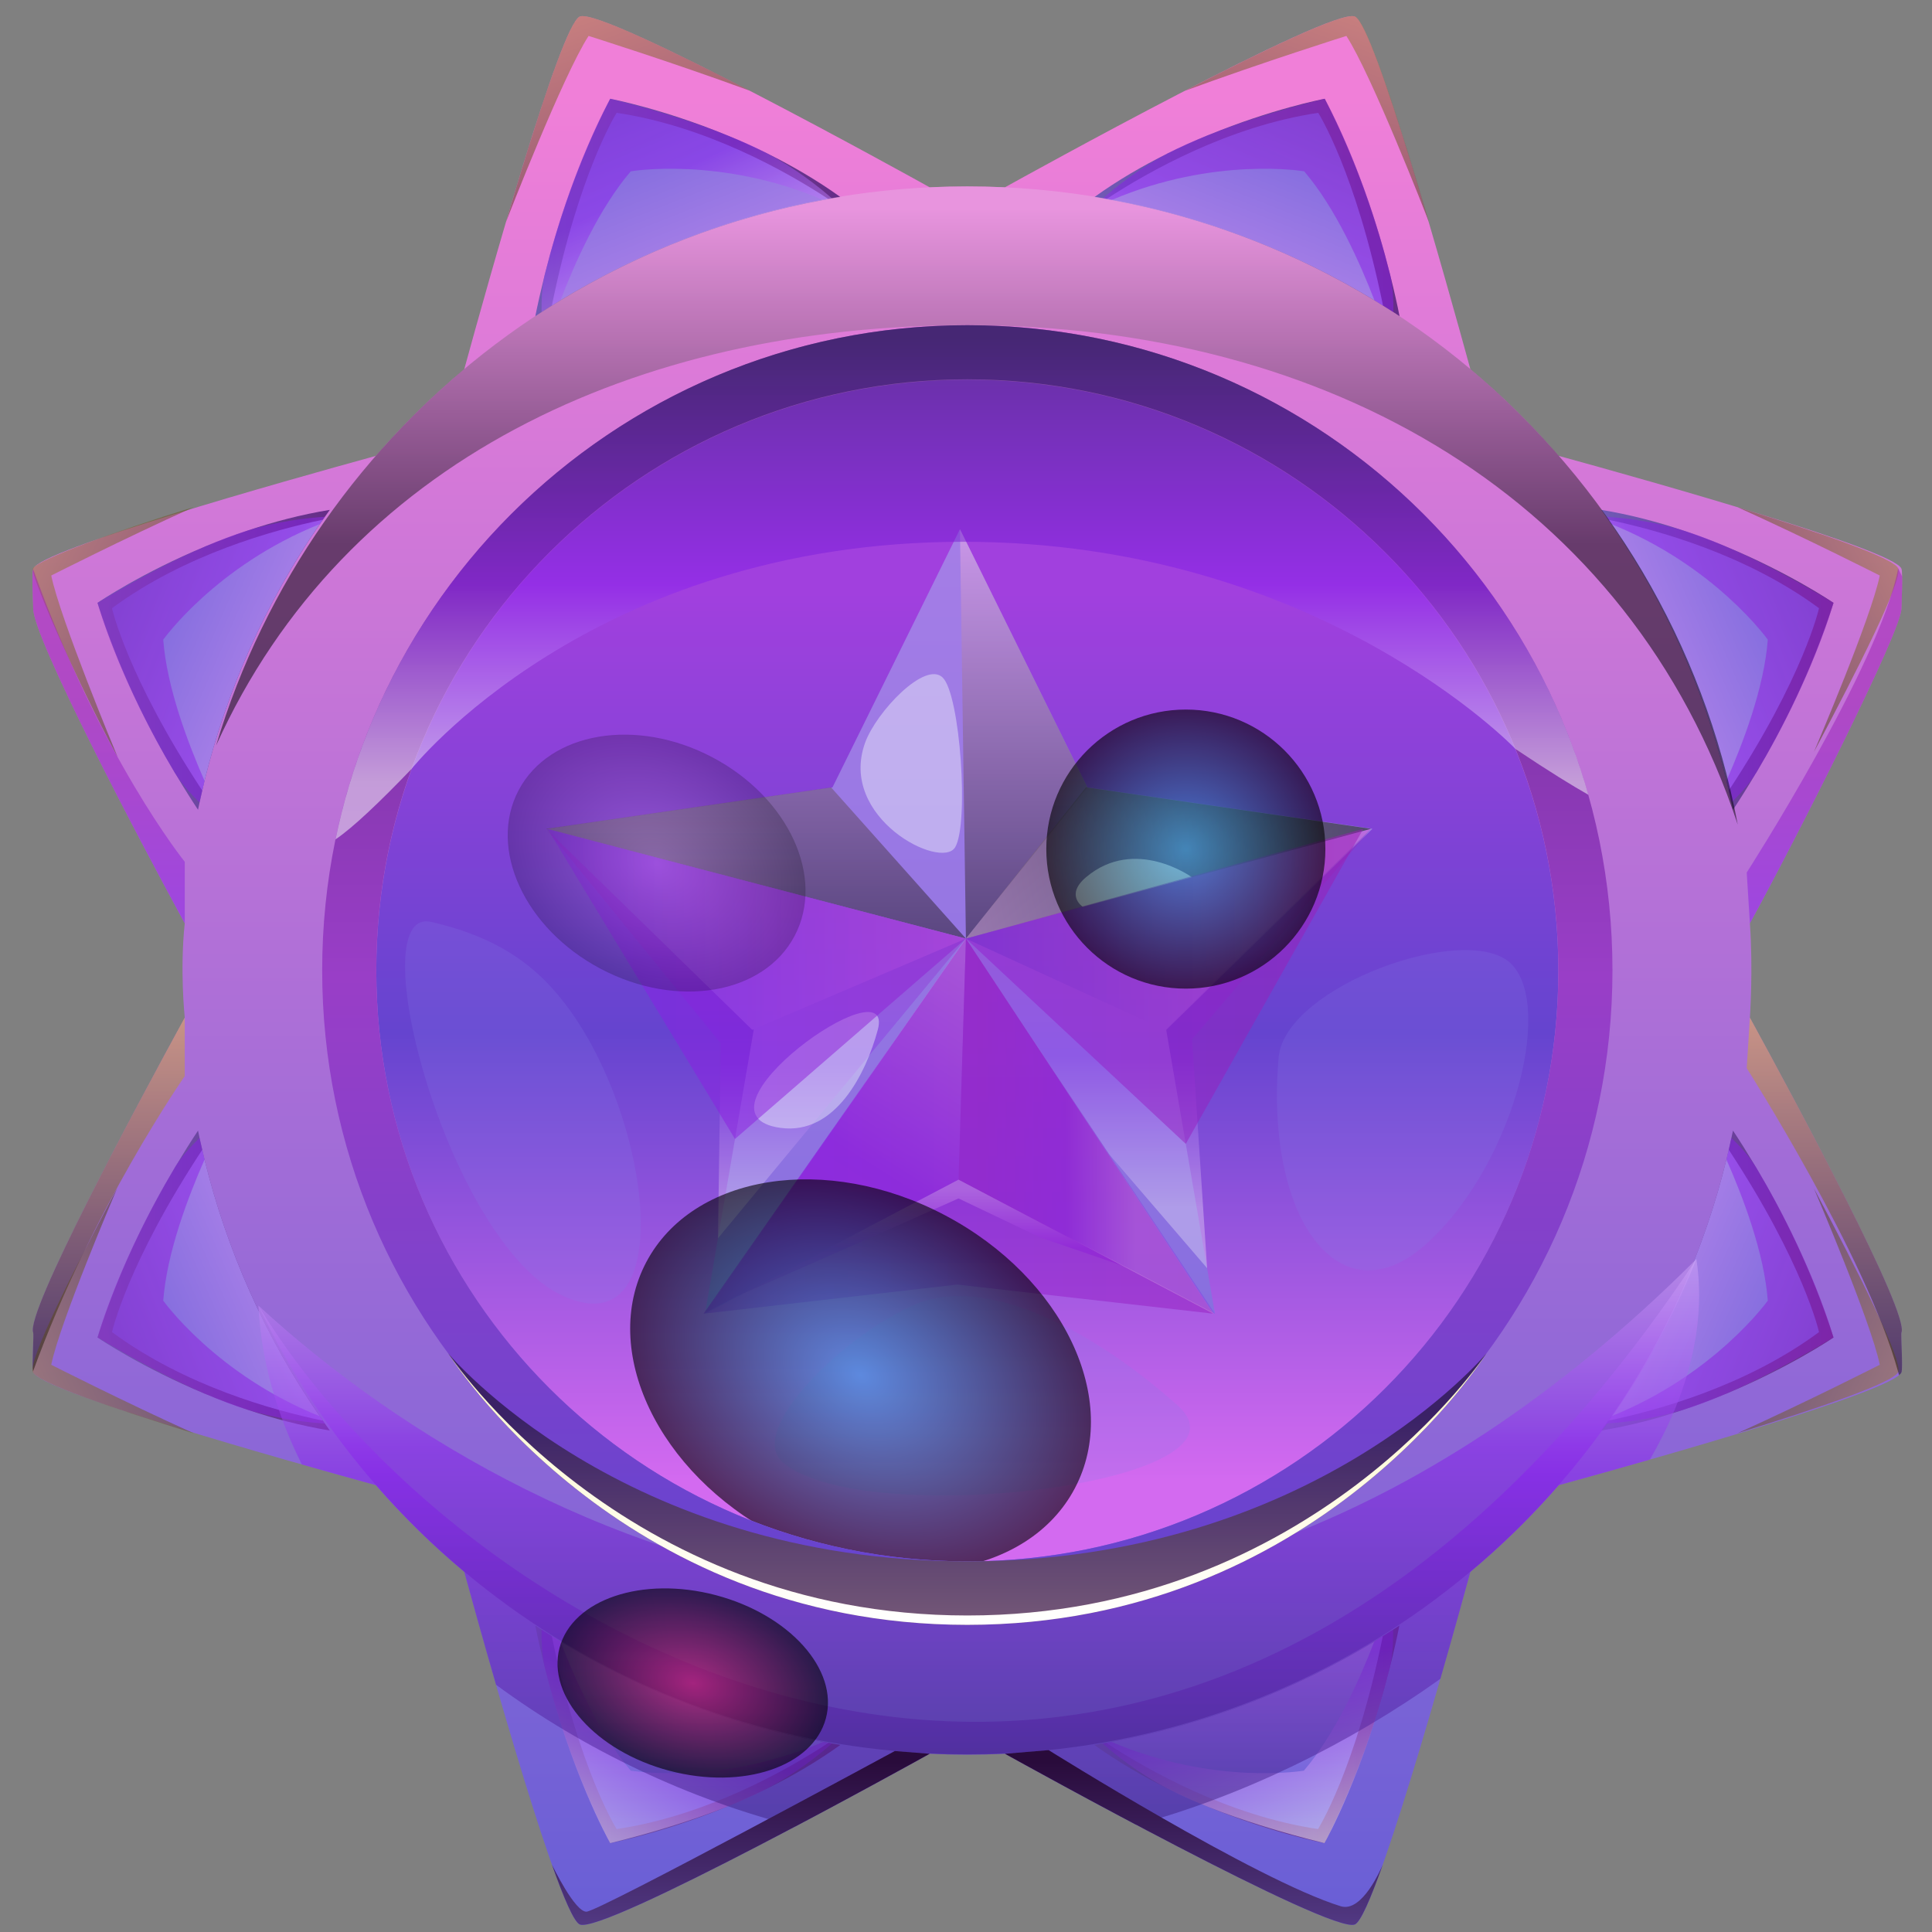 <svg version="1.2" xmlns="http://www.w3.org/2000/svg" viewBox="0 0 256 256" width="128" height="128">
	<rect x="0" y="0" width="256" height="256" fill="#808080" stroke="none"/>
	<defs>
		<linearGradient id="g1" x2="1" gradientUnits="userSpaceOnUse" gradientTransform="matrix(0,-118.581,118.581,0,35.595,196.691)">
			<stop offset="0" stop-color="#d36af0"/>
			<stop offset=".504" stop-color="#6544cf"/>
			<stop offset="1" stop-color="#a140de"/>
		</linearGradient>
		<linearGradient id="g2" x2="1" gradientUnits="userSpaceOnUse" gradientTransform="matrix(0,-350.142,368.176,0,77.768,296.146)">
			<stop offset="0" stop-color="#655ed6"/>
			<stop offset="1" stop-color="#c88ff0"/>
		</linearGradient>
		<linearGradient id="g3" x2="1" gradientUnits="userSpaceOnUse" gradientTransform="matrix(55.632,0,0,26.634,72.356,109.823)">
			<stop offset="0" stop-color="#655ed6"/>
			<stop offset="1" stop-color="#c88ff0"/>
		</linearGradient>
		<linearGradient id="g4" x2="1" gradientUnits="userSpaceOnUse" gradientTransform="matrix(53.676,0,0,26.636,127.987,109.823)">
			<stop offset="0" stop-color="#655ed6"/>
			<stop offset="1" stop-color="#c88ff0"/>
		</linearGradient>
		<linearGradient id="g5" x2="1" gradientUnits="userSpaceOnUse" gradientTransform="matrix(-35.923,56.406,-17.637,-11.232,162.096,149.036)">
			<stop offset="0" stop-color="#ffffff"/>
			<stop offset=".444" stop-color="#881ded"/>
			<stop offset="1" stop-color="#9b1eb4"/>
		</linearGradient>
		<linearGradient id="g6" x2="1" gradientUnits="userSpaceOnUse" gradientTransform="matrix(-20.801,0,0,-30.613,150.411,174.072)">
			<stop offset="0" stop-color="#ffffff"/>
			<stop offset=".444" stop-color="#881ded"/>
			<stop offset="1" stop-color="#9b1eb4"/>
		</linearGradient>
		<linearGradient id="g7" x2="1" gradientUnits="userSpaceOnUse" gradientTransform="matrix(0,60.554,-18.853,0,222.784,71.972)">
			<stop offset="0" stop-color="#e8ace4"/>
			<stop offset="1" stop-color="#000000"/>
		</linearGradient>
		<linearGradient id="g8" x2="1" gradientUnits="userSpaceOnUse" gradientTransform="matrix(-47.099,-53.671,92.305,-81.002,174.124,150.618)">
			<stop offset="0" stop-color="#bfd7ff"/>
			<stop offset="1" stop-color="#000000"/>
		</linearGradient>
		<linearGradient id="g9" x2="1" gradientUnits="userSpaceOnUse" gradientTransform="matrix(71.445,-15.769,4.58,20.751,115.559,112.178)">
			<stop offset="0" stop-color="#e8ace4"/>
			<stop offset="1" stop-color="#000000"/>
		</linearGradient>
		<linearGradient id="g10" x2="1" gradientUnits="userSpaceOnUse" gradientTransform="matrix(0,60.554,-168.163,0,103.778,71.972)">
			<stop offset="0" stop-color="#e8ace4"/>
			<stop offset="1" stop-color="#000000"/>
		</linearGradient>
		<linearGradient id="g11" x2="1" gradientUnits="userSpaceOnUse" gradientTransform="matrix(0,-41.987,43.062,0,73.723,159.489)">
			<stop offset="0" stop-color="#ffffff"/>
			<stop offset=".444" stop-color="#881ded"/>
			<stop offset="1" stop-color="#9b1eb4"/>
		</linearGradient>
		<linearGradient id="g12" x2="1" gradientUnits="userSpaceOnUse" gradientTransform="matrix(0,-45.006,41.491,0,123.251,159.869)">
			<stop offset="0" stop-color="#ffffff"/>
			<stop offset=".444" stop-color="#881ded"/>
			<stop offset="1" stop-color="#9b1eb4"/>
		</linearGradient>
		<linearGradient id="g13" x2="1" gradientUnits="userSpaceOnUse" gradientTransform="matrix(0,-86.035,116.929,0,108.917,210.307)">
			<stop offset="0" stop-color="#ffffff"/>
			<stop offset=".444" stop-color="#881ded"/>
			<stop offset="1" stop-color="#9b1eb4"/>
		</linearGradient>
		<linearGradient id="g14" x2="1" gradientUnits="userSpaceOnUse" gradientTransform="matrix(0,17.411,-57.332,0,125.399,157.633)">
			<stop offset="0" stop-color="#ffffff"/>
			<stop offset=".444" stop-color="#881ded"/>
			<stop offset="1" stop-color="#9b1eb4"/>
		</linearGradient>
		<linearGradient id="g15" x2="1" gradientUnits="userSpaceOnUse" gradientTransform="matrix(108.103,0,0,64.247,72.549,109.823)">
			<stop offset="0" stop-color="#881ded"/>
			<stop offset="1" stop-color="#9b1eb4"/>
		</linearGradient>
		<radialGradient id="g16" cx="0" cy="0" r="1" gradientUnits="userSpaceOnUse" gradientTransform="matrix(18.491,0,0,18.491,157.132,112.506)">
			<stop offset="0" stop-color="#27a0d7"/>
			<stop offset="1" stop-color="#000000"/>
		</radialGradient>
		<radialGradient id="g17" cx="0" cy="0" r="1" gradientUnits="userSpaceOnUse" gradientTransform="matrix(28.393,14.982,-11.187,21.2,114.029,182.232)">
			<stop offset="0" stop-color="#27a0d7"/>
			<stop offset="1" stop-color="#000000"/>
		</radialGradient>
		<radialGradient id="g18" cx="0" cy="0" r="1" gradientUnits="userSpaceOnUse" gradientTransform="matrix(18.288,9.65,-7.396,14.017,87.006,114.366)">
			<stop offset="0" stop-color="#e8ace4"/>
			<stop offset="1" stop-color="#000000"/>
		</radialGradient>
		<linearGradient id="g19" x2="1" gradientUnits="userSpaceOnUse" gradientTransform="matrix(0,-244.305,239.296,0,-0.931,259.18)">
			<stop offset="0" stop-color="#655ed6"/>
			<stop offset="1" stop-color="#f07fd8"/>
		</linearGradient>
		<linearGradient id="g20" x2="1" gradientUnits="userSpaceOnUse" gradientTransform="matrix(40.422,0,0,28.825,70.934,215.4)">
			<stop offset="0" stop-color="#705ab5"/>
			<stop offset="1" stop-color="#662d87"/>
		</linearGradient>
		<linearGradient id="g21" x2="1" gradientUnits="userSpaceOnUse" gradientTransform="matrix(0,-40.013,57.396,0,82.537,242.499)">
			<stop offset="0" stop-color="#655ed6"/>
			<stop offset="1" stop-color="#c88ff0"/>
		</linearGradient>
		<linearGradient id="g22" x2="1" gradientUnits="userSpaceOnUse" gradientTransform="matrix(21.613,-46.046,77.704,36.473,68.13,242.521)">
			<stop offset="0" stop-color="#ffffff"/>
			<stop offset=".444" stop-color="#881ded"/>
			<stop offset="1" stop-color="#9b1eb4"/>
		</linearGradient>
		<linearGradient id="g23" x2="1" gradientUnits="userSpaceOnUse" gradientTransform="matrix(40.419,0,0,28.823,145.002,215.4)">
			<stop offset="0" stop-color="#705ab5"/>
			<stop offset="1" stop-color="#662d87"/>
		</linearGradient>
		<linearGradient id="g24" x2="1" gradientUnits="userSpaceOnUse" gradientTransform="matrix(0,-40.013,57.388,0,156,242.499)">
			<stop offset="0" stop-color="#655ed6"/>
			<stop offset="1" stop-color="#c88ff0"/>
		</linearGradient>
		<linearGradient id="g25" x2="1" gradientUnits="userSpaceOnUse" gradientTransform="matrix(-15.879,-47.636,82.072,-27.357,157.075,250.557)">
			<stop offset="0" stop-color="#ffffff"/>
			<stop offset=".444" stop-color="#881ded"/>
			<stop offset="1" stop-color="#9b1eb4"/>
		</linearGradient>
		<linearGradient id="g26" x2="1" gradientUnits="userSpaceOnUse" gradientTransform="matrix(40.422,0,0,28.825,70.934,13.089)">
			<stop offset="0" stop-color="#705ab5"/>
			<stop offset="1" stop-color="#662d87"/>
		</linearGradient>
		<linearGradient id="g27" x2="1" gradientUnits="userSpaceOnUse" gradientTransform="matrix(15.641,39.443,-73.919,29.313,95.391,2.445)">
			<stop offset="0" stop-color="#655ed6"/>
			<stop offset="1" stop-color="#c88ff0"/>
		</linearGradient>
		<linearGradient id="g28" x2="1" gradientUnits="userSpaceOnUse" gradientTransform="matrix(-29.319,-58.638,96.731,-48.367,87.996,56.149)">
			<stop offset="0" stop-color="#ffffff"/>
			<stop offset=".444" stop-color="#881ded"/>
			<stop offset="1" stop-color="#9b1eb4"/>
		</linearGradient>
		<linearGradient id="g29" x2="1" gradientUnits="userSpaceOnUse" gradientTransform="matrix(20.632,59.507,-95.702,33.181,85.967,-23.037)">
			<stop offset="0" stop-color="#ebbd38"/>
			<stop offset="1" stop-color="#000000"/>
		</linearGradient>
		<linearGradient id="g30" x2="1" gradientUnits="userSpaceOnUse" gradientTransform="matrix(40.422,0,0,28.821,145.029,13.089)">
			<stop offset="0" stop-color="#705ab5"/>
			<stop offset="1" stop-color="#662d87"/>
		</linearGradient>
		<linearGradient id="g31" x2="1" gradientUnits="userSpaceOnUse" gradientTransform="matrix(-15.641,39.443,73.917,29.312,160.993,2.445)">
			<stop offset="0" stop-color="#655ed6"/>
			<stop offset="1" stop-color="#c88ff0"/>
		</linearGradient>
		<linearGradient id="g32" x2="1" gradientUnits="userSpaceOnUse" gradientTransform="matrix(29.319,-58.638,-96.742,-48.371,163.888,65.15)">
			<stop offset="0" stop-color="#ffffff"/>
			<stop offset=".444" stop-color="#881ded"/>
			<stop offset="1" stop-color="#9b1eb4"/>
		</linearGradient>
		<linearGradient id="g33" x2="1" gradientUnits="userSpaceOnUse" gradientTransform="matrix(-20.632,59.507,95.703,33.181,170.418,-23.037)">
			<stop offset="0" stop-color="#ebbd38"/>
			<stop offset="1" stop-color="#000000"/>
		</linearGradient>
		<linearGradient id="g34" x2="1" gradientUnits="userSpaceOnUse" gradientTransform="matrix(30.786,0,0,39.741,212.168,67.557)">
			<stop offset="0" stop-color="#705ab5"/>
			<stop offset="1" stop-color="#662d87"/>
		</linearGradient>
		<linearGradient id="g35" x2="1" gradientUnits="userSpaceOnUse" gradientTransform="matrix(-38.928,16.883,31.643,72.958,240.178,62.078)">
			<stop offset="0" stop-color="#655ed6"/>
			<stop offset="1" stop-color="#c88ff0"/>
		</linearGradient>
		<linearGradient id="g36" x2="1" gradientUnits="userSpaceOnUse" gradientTransform="matrix(62.167,-20.816,-34.338,-102.548,197.948,108.522)">
			<stop offset="0" stop-color="#ffffff"/>
			<stop offset=".444" stop-color="#881ded"/>
			<stop offset="1" stop-color="#9b1eb4"/>
		</linearGradient>
		<linearGradient id="g37" x2="1" gradientUnits="userSpaceOnUse" gradientTransform="matrix(-52.26,26.004,41.822,84.05,261.834,52.682)">
			<stop offset="0" stop-color="#ebbd38"/>
			<stop offset="1" stop-color="#000000"/>
		</linearGradient>
		<linearGradient id="g38" x2="1" gradientUnits="userSpaceOnUse" gradientTransform="matrix(30.786,0,0,39.741,212.168,149.811)">
			<stop offset="0" stop-color="#705ab5"/>
			<stop offset="1" stop-color="#662d87"/>
		</linearGradient>
		<linearGradient id="g39" x2="1" gradientUnits="userSpaceOnUse" gradientTransform="matrix(-38.928,-16.883,31.648,-72.967,240.178,195.026)">
			<stop offset="0" stop-color="#655ed6"/>
			<stop offset="1" stop-color="#c88ff0"/>
		</linearGradient>
		<linearGradient id="g40" x2="1" gradientUnits="userSpaceOnUse" gradientTransform="matrix(62.167,20.816,-34.34,102.554,197.948,148.582)">
			<stop offset="0" stop-color="#ffffff"/>
			<stop offset=".444" stop-color="#881ded"/>
			<stop offset="1" stop-color="#9b1eb4"/>
		</linearGradient>
		<linearGradient id="g41" x2="1" gradientUnits="userSpaceOnUse" gradientTransform="matrix(-52.26,-26.004,41.822,-84.05,261.834,204.423)">
			<stop offset="0" stop-color="#ebbd38"/>
			<stop offset="1" stop-color="#000000"/>
		</linearGradient>
		<linearGradient id="g42" x2="1" gradientUnits="userSpaceOnUse" gradientTransform="matrix(30.786,0,0,39.741,12.916,67.557)">
			<stop offset="0" stop-color="#705ab5"/>
			<stop offset="1" stop-color="#662d87"/>
		</linearGradient>
		<linearGradient id="g43" x2="1" gradientUnits="userSpaceOnUse" gradientTransform="matrix(38.928,16.883,-31.643,72.958,15.692,62.078)">
			<stop offset="0" stop-color="#655ed6"/>
			<stop offset="1" stop-color="#c88ff0"/>
		</linearGradient>
		<linearGradient id="g44" x2="1" gradientUnits="userSpaceOnUse" gradientTransform="matrix(-62.167,-20.816,34.339,-102.552,57.921,108.522)">
			<stop offset="0" stop-color="#ffffff"/>
			<stop offset=".444" stop-color="#881ded"/>
			<stop offset="1" stop-color="#9b1eb4"/>
		</linearGradient>
		<linearGradient id="g45" x2="1" gradientUnits="userSpaceOnUse" gradientTransform="matrix(53.198,26.47,-42.557,85.528,-6.303,52.476)">
			<stop offset="0" stop-color="#ebbd38"/>
			<stop offset="1" stop-color="#000000"/>
		</linearGradient>
		<linearGradient id="g46" x2="1" gradientUnits="userSpaceOnUse" gradientTransform="matrix(30.786,0,0,39.741,12.916,149.811)">
			<stop offset="0" stop-color="#705ab5"/>
			<stop offset="1" stop-color="#662d87"/>
		</linearGradient>
		<linearGradient id="g47" x2="1" gradientUnits="userSpaceOnUse" gradientTransform="matrix(38.928,-16.883,-31.648,-72.967,15.692,195.026)">
			<stop offset="0" stop-color="#655ed6"/>
			<stop offset="1" stop-color="#c88ff0"/>
		</linearGradient>
		<linearGradient id="g48" x2="1" gradientUnits="userSpaceOnUse" gradientTransform="matrix(-62.167,20.816,34.342,102.559,57.921,148.582)">
			<stop offset="0" stop-color="#ffffff"/>
			<stop offset=".444" stop-color="#881ded"/>
			<stop offset="1" stop-color="#9b1eb4"/>
		</linearGradient>
		<linearGradient id="g49" x2="1" gradientUnits="userSpaceOnUse" gradientTransform="matrix(52.26,-26.004,-41.822,-84.05,-5.964,204.423)">
			<stop offset="0" stop-color="#ebbd38"/>
			<stop offset="1" stop-color="#000000"/>
		</linearGradient>
		<linearGradient id="g50" x2="1" gradientUnits="userSpaceOnUse" gradientTransform="matrix(0,92.085,-267.375,0,140.817,151.005)">
			<stop offset="0" stop-color="#ffffff"/>
			<stop offset=".444" stop-color="#881ded"/>
			<stop offset="1" stop-color="#262262"/>
		</linearGradient>
		<linearGradient id="g51" x2="1" gradientUnits="userSpaceOnUse" gradientTransform="matrix(0,105.488,-267.871,0,144.499,148.702)">
			<stop offset="0" stop-color="#ffffff"/>
			<stop offset=".444" stop-color="#881ded"/>
			<stop offset="1" stop-color="#262262"/>
		</linearGradient>
		<linearGradient id="g52" x2="1" gradientUnits="userSpaceOnUse" gradientTransform="matrix(0,44.323,-105.676,0,147.186,27.808)">
			<stop offset="0" stop-color="#e8ace4"/>
			<stop offset="1" stop-color="#000000"/>
		</linearGradient>
		<linearGradient id="g53" x2="1" gradientUnits="userSpaceOnUse" gradientTransform="matrix(0,-165.214,165.214,0,42.694,211.081)">
			<stop offset="0" stop-color="#6544cf"/>
			<stop offset=".494" stop-color="#993ec7"/>
			<stop offset="1" stop-color="#662d87"/>
		</linearGradient>
		<linearGradient id="g54" x2="1" gradientUnits="userSpaceOnUse" gradientTransform="matrix(0,-49.056,187.559,0,123.471,236.475)">
			<stop offset="0" stop-color="#ebbd38"/>
			<stop offset="1" stop-color="#000000"/>
		</linearGradient>
		<linearGradient id="g55" x2="1" gradientUnits="userSpaceOnUse" gradientTransform="matrix(0,-38.165,145.921,0,123.471,215.189)">
			<stop offset="0" stop-color="#ffffff"/>
			<stop offset="1" stop-color="#fff7c4"/>
		</linearGradient>
		<linearGradient id="g56" x2="1" gradientUnits="userSpaceOnUse" gradientTransform="matrix(0,-58.94,143.602,0,113.477,103.578)">
			<stop offset="0" stop-color="#ffffff"/>
			<stop offset=".444" stop-color="#881ded"/>
			<stop offset="1" stop-color="#262262"/>
		</linearGradient>
		<radialGradient id="g57" cx="0" cy="0" r="1" gradientUnits="userSpaceOnUse" gradientTransform="matrix(17.649,4.66,-3.071,11.633,91.792,223.007)">
			<stop offset="0" stop-color="#d01c5c"/>
			<stop offset="1" stop-color="#000000"/>
		</radialGradient>
		<linearGradient id="g58" x2="1" gradientUnits="userSpaceOnUse" gradientTransform="matrix(0,-53.93,23.619,0,188.021,147.464)">
			<stop offset="0" stop-color="#ffffff"/>
			<stop offset=".444" stop-color="#881ded"/>
			<stop offset="1" stop-color="#9b1eb4"/>
		</linearGradient>
		<linearGradient id="g59" x2="1" gradientUnits="userSpaceOnUse" gradientTransform="matrix(0,52.818,-22.947,0,296.268,133.506)">
			<stop offset="0" stop-color="#ebbd38"/>
			<stop offset="1" stop-color="#000000"/>
		</linearGradient>
		<linearGradient id="g60" x2="1" gradientUnits="userSpaceOnUse" gradientTransform="matrix(0,52.284,-22.472,0,68.955,133.519)">
			<stop offset="0" stop-color="#ebbd38"/>
			<stop offset="1" stop-color="#000000"/>
		</linearGradient>
		<linearGradient id="g61" x2="1" gradientUnits="userSpaceOnUse" gradientTransform="matrix(0,-53.93,23.175,0,-40.244,147.464)">
			<stop offset="0" stop-color="#ffffff"/>
			<stop offset=".444" stop-color="#881ded"/>
			<stop offset="1" stop-color="#9b1eb4"/>
		</linearGradient>
		<linearGradient id="g62" x2="1" gradientUnits="userSpaceOnUse" gradientTransform="matrix(0,-37.43,81.328,0,92.857,270.894)">
			<stop offset="0" stop-color="#705ab8"/>
			<stop offset="1" stop-color="#290b3b"/>
		</linearGradient>
		<linearGradient id="g63" x2="1" gradientUnits="userSpaceOnUse" gradientTransform="matrix(0,-37.43,80.917,0,152.835,270.894)">
			<stop offset="0" stop-color="#705ab8"/>
			<stop offset="1" stop-color="#290b3b"/>
		</linearGradient>
	</defs>
	<style>
		.s0 { fill: url(#g1) } 
		.s1 { opacity: .2;mix-blend-mode: multiply;fill: #8680e8 } 
		.s2 { fill: url(#g2) } 
		.s3 { fill: url(#g3) } 
		.s4 { fill: url(#g4) } 
		.s5 { opacity: .5;mix-blend-mode: multiply;fill: url(#g5) } 
		.s6 { opacity: .5;mix-blend-mode: multiply;fill: url(#g6) } 
		.s7 { opacity: .5;mix-blend-mode: color-dodge;fill: url(#g7) } 
		.s8 { opacity: .5;mix-blend-mode: color-dodge;fill: url(#g8) } 
		.s9 { opacity: .5;mix-blend-mode: color-dodge;fill: url(#g9) } 
		.s10 { opacity: .5;mix-blend-mode: color-dodge;fill: url(#g10) } 
		.s11 { opacity: .8;mix-blend-mode: color-dodge;fill: #ffffff } 
		.s12 { opacity: .3;mix-blend-mode: multiply;fill: url(#g11) } 
		.s13 { opacity: .3;mix-blend-mode: multiply;fill: url(#g12) } 
		.s14 { opacity: .3;mix-blend-mode: multiply;fill: url(#g13) } 
		.s15 { opacity: .4;mix-blend-mode: soft-light;fill: #f7ffff } 
		.s16 { opacity: .5;mix-blend-mode: multiply;fill: url(#g14) } 
		.s17 { opacity: .5;mix-blend-mode: multiply;fill: url(#g15) } 
		.s18 { opacity: .6;mix-blend-mode: color-dodge;fill: url(#g16) } 
		.s19 { opacity: .6;mix-blend-mode: color-dodge;fill: url(#g17) } 
		.s20 { opacity: .2;mix-blend-mode: color-dodge;fill: url(#g18) } 
		.s21 { fill: url(#g19) } 
		.s22 { fill: url(#g20) } 
		.s23 { fill: url(#g21) } 
		.s24 { opacity: .5;mix-blend-mode: multiply;fill: url(#g22) } 
		.s25 { fill: url(#g23) } 
		.s26 { fill: url(#g24) } 
		.s27 { opacity: .5;mix-blend-mode: multiply;fill: url(#g25) } 
		.s28 { fill: url(#g26) } 
		.s29 { fill: url(#g27) } 
		.s30 { opacity: .5;mix-blend-mode: multiply;fill: url(#g28) } 
		.s31 { opacity: .5;mix-blend-mode: color-dodge;fill: url(#g29) } 
		.s32 { fill: url(#g30) } 
		.s33 { fill: url(#g31) } 
		.s34 { opacity: .5;mix-blend-mode: multiply;fill: url(#g32) } 
		.s35 { opacity: .5;mix-blend-mode: color-dodge;fill: url(#g33) } 
		.s36 { fill: url(#g34) } 
		.s37 { fill: url(#g35) } 
		.s38 { opacity: .5;mix-blend-mode: multiply;fill: url(#g36) } 
		.s39 { opacity: .5;mix-blend-mode: color-dodge;fill: url(#g37) } 
		.s40 { fill: url(#g38) } 
		.s41 { fill: url(#g39) } 
		.s42 { opacity: .5;mix-blend-mode: multiply;fill: url(#g40) } 
		.s43 { opacity: .5;mix-blend-mode: color-dodge;fill: url(#g41) } 
		.s44 { fill: url(#g42) } 
		.s45 { fill: url(#g43) } 
		.s46 { opacity: .5;mix-blend-mode: multiply;fill: url(#g44) } 
		.s47 { opacity: .5;mix-blend-mode: color-dodge;fill: url(#g45) } 
		.s48 { fill: url(#g46) } 
		.s49 { fill: url(#g47) } 
		.s50 { opacity: .5;mix-blend-mode: multiply;fill: url(#g48) } 
		.s51 { opacity: .5;mix-blend-mode: color-dodge;fill: url(#g49) } 
		.s52 { opacity: .5;mix-blend-mode: multiply;fill: url(#g50) } 
		.s53 { opacity: .5;mix-blend-mode: multiply;fill: url(#g51) } 
		.s54 { opacity: .5;mix-blend-mode: color-dodge;fill: url(#g52) } 
		.s55 { fill: url(#g53) } 
		.s56 { opacity: .5;mix-blend-mode: color-dodge;fill: url(#g54) } 
		.s57 { fill: url(#g55) } 
		.s58 { opacity: .5;mix-blend-mode: multiply;fill: url(#g56) } 
		.s59 { opacity: .6;mix-blend-mode: color-dodge;fill: url(#g57) } 
		.s60 { opacity: .5;mix-blend-mode: multiply;fill: url(#g58) } 
		.s61 { opacity: .5;mix-blend-mode: color-dodge;fill: url(#g59) } 
		.s62 { opacity: .5;mix-blend-mode: color-dodge;fill: url(#g60) } 
		.s63 { opacity: .5;mix-blend-mode: multiply;fill: url(#g61) } 
		.s64 { fill: url(#g62) } 
		.s65 { fill: url(#g63) } 
	</style>
	<g id="frame">
		<g id="&lt;Clip Group&gt;">
			<g id="&lt;Group&gt;">
				<g id="&lt;Group&gt;">
					<g id="&lt;Group&gt;">
						<g id="&lt;Group&gt;">
							<path id="&lt;Path&gt;" class="s0" d="m222.91 126.5c0 51.72-41.93 93.65-93.66 93.65-51.73 0-93.66-41.93-93.66-93.65 0-51.73 41.93-93.66 93.66-93.66 51.73 0 93.66 41.93 93.66 93.66z"/>
							<path id="&lt;Path&gt;" class="s1" d="m74.72 132.81c11.69 14.99 15.34 45.76 0 38.96-15.32-6.81-27.2-51.81-17.58-49.61 9.61 2.2 14.27 6.4 17.58 10.65z"/>
							<path id="&lt;Path&gt;" class="s1" d="m103.79 193.83c10.74 8.99 63.88 2.76 52.23-7.62-11.65-10.38-25.42-17.11-34.46-13.48-9.06 3.64-22.95 16.76-17.77 21.1z"/>
							<path id="&lt;Path&gt;" class="s1" d="m169.42 140.15c-1.83 21.41 8.15 34.83 19.46 24.77 11.32-10.06 17.05-31.2 11.46-37.11-5.59-5.9-30.1 2.81-30.92 12.34z"/>
							<path id="&lt;Path&gt;" class="s2" d="m181.86 109.82l-19.65-2.85-5.36-0.78-12.76-1.86-16.89-34.21-16.89 34.21-37.76 5.49 27.32 26.64-6.45 37.61 33.78-17.76 33.78 17.76-6.45-37.61z"/>
							<g id="&lt;Group&gt;">
								<path id="&lt;Path&gt;" class="s3" d="m72.36 109.82l55.63 14.55-28.31 12.09z"/>
								<path id="&lt;Path&gt;" class="s4" d="m181.66 109.82l-53.67 14.55 26.35 12.09z"/>
								<path id="&lt;Path&gt;" class="s5" d="m127.01 156.31l0.98-31.94-34.76 49.7z"/>
								<path id="&lt;Path&gt;" class="s6" d="m160.78 174.07l-32.79-49.7-0.98 31.94z"/>
								<path id="&lt;Path&gt;" class="s7" d="m127.2 70.12l0.79 54.25 16.1-20.04z"/>
								<path id="&lt;Path&gt;" class="s8" d="m181.66 109.82l-53.67 14.55 15.91-20.04z"/>
								<path id="&lt;Path&gt;" class="s9" d="m181.66 109.82l-53.67 14.55 15.91-20.04z"/>
								<path id="&lt;Path&gt;" class="s10" d="m110.12 104.33l17.87 20.04-55.63-14.55z"/>
								<path id="&lt;Path&gt;" class="s11" d="m143.9 116.24c-2.81 2.38-0.41 3.93-0.41 3.93l14.46-3.92c0 0-7.56-5.5-14.05-0.01z"/>
							</g>
							<path id="&lt;Path&gt;" class="s12" d="m72.36 109.82l55.63 14.55-32.85 39.7 0.36-25.84z"/>
							<path id="&lt;Path&gt;" class="s13" d="m181.66 109.82l-53.67 14.55 18.95 28.54 13.01 15.13-2-30.32z"/>
							<path id="&lt;Path&gt;" class="s14" d="m93.42 174.07l34.57-49.7 32.99 49.7-33.78-17.76z"/>
							<path id="&lt;Path&gt;" class="s15" d="m114.63 98.42c-3.6 9.96 10.09 16.92 11.93 13.85 1.85-3.06 0.68-20.18-1.64-22.48-2.31-2.31-8.82 4.55-10.29 8.63z"/>
							<path id="&lt;Path&gt;" class="s15" d="m103.43 149.45c7.28 0.99 11.35-7.29 12.88-12.99 2.47-9.18-26.1 11.2-12.88 12.99z"/>
							<path id="&lt;Path&gt;" class="s16" d="m127.01 156.31l-29.51 15.52 17.89-7.86 11.62-5.17 10.83 5.17 10.74 3.69z"/>
							<path id="&lt;Path&gt;" class="s17" d="m72.55 109.82l24.84 41.1 30.6-26.55-34.76 49.7 33.62-3.86 33.93 3.86-32.79-49.7 29.13 27.2 23.53-41.75-52.66 14.55z"/>
							<path id="&lt;Path&gt;" class="s18" d="m175.62 112.5c0 10.22-8.28 18.5-18.49 18.5-10.21 0-18.49-8.28-18.49-18.5 0-10.21 8.28-18.48 18.49-18.48 10.21 0 18.49 8.27 18.49 18.48z"/>
							<path id="&lt;Path&gt;" class="s19" d="m142.42 197.21c-6.18 11.71-23.9 14.5-39.58 6.22-15.68-8.27-23.38-24.47-17.21-36.18 6.18-11.71 23.91-14.49 39.59-6.22 15.68 8.28 23.38 24.48 17.2 36.18z"/>
							<path id="&lt;Path&gt;" class="s20" d="m105.29 124.01c-4.08 7.75-15.58 9.7-25.68 4.37-10.1-5.33-14.98-15.93-10.89-23.67 4.08-7.74 15.58-9.69 25.68-4.36 10.1 5.33 14.98 15.92 10.89 23.66z"/>
						</g>
						<g id="&lt;Group&gt;">
							<g id="&lt;Group&gt;">
								<path id="&lt;Compound Path&gt;" class="s21" d="m251.95 176.58c1.08-2.57-13.89-30.42-20.08-41.74 0.01-0.18 0.44-6.24 0-12.49 6.19-11.31 20.16-38.86 20.08-41.74-0.01-0.26 0.22-4.74 0-5.26-1.05-2.52-32.76-11.47-45.4-14.94q-5.4-6.22-11.72-11.5c-3.17-11.57-12.69-45.63-15.3-46.72-3.14-1.31-43.96 21.29-46.37 22.63q-2.47-0.12-4.99-0.12-2.5 0-4.98 0.12c-2.4-1.34-43.23-23.94-46.36-22.63-2.61 1.09-12.14 35.15-15.31 46.72q-6.32 5.28-11.73 11.5c-12.62 3.47-44.33 12.42-45.39 14.94-0.22 0.52 0.01 5 0 5.26-0.08 3.75 13.9 30.43 20.08 41.74-0.66 6.22-0.01 12.31 0 12.49-6.18 11.32-21.16 39.17-20.08 41.74 0.1 0.25-0.22 4.74 0 5.27 1.06 2.51 32.77 11.47 45.39 14.94q5.41 6.21 11.73 11.5c3.17 11.56 12.7 45.62 15.31 46.72 3.13 1.31 43.96-21.29 46.36-22.63q2.48 0.12 4.98 0.12 2.52 0 4.99-0.12c2.41 1.34 43.23 23.94 46.37 22.63 2.61-1.1 12.13-35.16 15.3-46.72q6.32-5.29 11.72-11.5c12.64-3.47 44.35-12.43 45.4-14.94 0.22-0.53-0.1-5.02 0-5.27zm-45.46-47.98c-0.01 43.24-35.07 78.29-78.32 78.29-43.24 0-78.29-35.05-78.31-78.29 0.02-43.24 35.07-78.29 78.31-78.29 43.25 0 78.31 35.05 78.32 78.29z"/>
								<g id="&lt;Group&gt;">
									<path id="&lt;Path&gt;" class="s22" d="m110.24 231.02q0.56 0.1 1.11 0.19c-3.12 2.24-6.4 4.14-9.59 5.72q-0.02 0.01-0.05 0.03-2.75 1.35-5.36 2.42-0.07 0.03-0.15 0.07c-8.3 3.4-14.98 4.7-15.33 4.77q-0.01 0-0.02 0 0 0-0.01-0.02c-4.3-8.33-6.98-16.67-8.63-23.17q-0.01-0.04-0.02-0.07-0.03-0.13-0.06-0.26-0.73-2.94-1.2-5.3 0.41 0.27 0.83 0.54 0.68 0.44 1.36 0.86 0.56 0.36 1.14 0.71c10.52 6.39 22.27 10.97 34.82 13.3z"/>
									<path id="&lt;Path&gt;" class="s23" d="m109.77 230.94c-5.53 3.63-16.18 9.65-28.06 11.42 0 0-4.96-7.78-8.59-25.56q0.56 0.36 1.14 0.71c10.52 6.39 22.27 10.97 34.82 13.3z"/>
									<path id="&lt;Path&gt;" class="s24" d="m110.24 231.02c-1.72 1.52-4.74 3.92-8.48 5.91q-0.02 0.01-0.05 0.03c-1.53 0.8-3.34 1.62-5.36 2.42q-0.07 0.03-0.15 0.07c-4.41 1.74-9.78 3.41-15.33 4.77q-0.01 0-0.02 0 0 0-0.01-0.02c-0.31-0.55-5.24-9.52-8.63-23.17q-0.01-0.04-0.02-0.07-0.03-0.13-0.06-0.26c-0.31-1.44-0.4-3.18-0.37-4.76q0.68 0.44 1.36 0.86 0.56 0.36 1.14 0.71c1.97 5.12 5.2 12.3 9.32 17.11 0 0 11.85 2.01 25.5-3.81z"/>
								</g>
								<g id="&lt;Group&gt;">
									<path id="&lt;Path&gt;" class="s25" d="m185.42 215.4q-0.46 2.36-1.2 5.3-0.03 0.13-0.06 0.26-0.01 0.03-0.02 0.07c-1.64 6.5-4.34 14.84-8.63 23.17q-0.01 0.02-0.01 0.02-0.01 0-0.01 0c-0.35-0.07-7.05-1.37-15.35-4.78q-0.07-0.03-0.14-0.06-2.64-1.08-5.41-2.45c-3.2-1.59-6.47-3.49-9.59-5.72q0.56-0.09 1.11-0.19l1.17-0.21c12.54-2.33 24.29-6.91 34.82-13.3q0.57-0.35 1.13-0.71 0.69-0.42 1.36-0.86 0.42-0.27 0.83-0.54z"/>
									<path id="&lt;Path&gt;" class="s26" d="m183.23 216.8c-3.63 17.78-8.59 25.56-8.59 25.56-11.88-1.77-22.52-7.79-28.06-11.42l0.7-0.13c12.54-2.33 24.29-6.91 34.82-13.3q0.57-0.35 1.13-0.71z"/>
									<path id="&lt;Path&gt;" class="s27" d="m184.22 220.7q-0.03 0.13-0.06 0.26-0.01 0.03-0.02 0.07c-3.39 13.65-8.32 22.62-8.63 23.17q-0.01 0.02-0.01 0.02-0.01 0-0.01 0c-5.56-1.36-10.95-3.04-15.35-4.78q-0.07-0.03-0.14-0.06c-2.02-0.8-3.83-1.62-5.35-2.42q-0.04-0.02-0.06-0.03c-3.75-1.99-6.76-4.39-8.48-5.91l1.17-0.21c13.65 5.82 25.49 3.81 25.49 3.81 4.12-4.81 7.36-11.99 9.33-17.11q0.57-0.35 1.13-0.71 0.69-0.42 1.36-0.86c0.03 1.58-0.05 3.32-0.37 4.76z"/>
								</g>
								<g id="&lt;Group&gt;">
									<path id="&lt;Path&gt;" class="s28" d="m110.24 26.29q0.56-0.1 1.11-0.19c-3.12-2.24-6.4-4.13-9.59-5.72q-0.02-0.01-0.05-0.03-2.75-1.35-5.36-2.42-0.07-0.03-0.15-0.06c-8.3-3.41-14.98-4.71-15.33-4.78q-0.01 0-0.02 0 0 0-0.01 0.03c-4.3 8.32-6.98 16.65-8.63 23.16q-0.01 0.04-0.02 0.08-0.03 0.12-0.06 0.25-0.73 2.95-1.2 5.3 0.41-0.27 0.83-0.54 0.68-0.44 1.36-0.86 0.56-0.36 1.14-0.7c10.52-6.4 22.27-10.98 34.82-13.31z"/>
									<path id="&lt;Path&gt;" class="s29" d="m109.77 26.37c-5.53-3.62-16.18-9.65-28.06-11.42 0 0-4.96 7.78-8.59 25.56q0.56-0.36 1.14-0.7c10.52-6.4 22.27-10.98 34.82-13.31z"/>
									<path id="&lt;Path&gt;" class="s30" d="m110.24 26.29c-1.72-1.51-4.74-3.92-8.48-5.91q-0.02-0.01-0.05-0.03c-1.53-0.8-3.34-1.62-5.36-2.42q-0.07-0.03-0.15-0.06c-4.41-1.75-9.78-3.42-15.33-4.78q-0.01 0-0.02 0 0 0-0.01 0.03c-0.31 0.54-5.24 9.51-8.63 23.16q-0.01 0.04-0.02 0.08-0.03 0.12-0.06 0.25c-0.31 1.44-0.4 3.17-0.37 4.76q0.68-0.44 1.36-0.86 0.56-0.36 1.14-0.7c1.97-5.13 5.2-12.31 9.32-17.11 0 0 11.85-2.02 25.5 3.8z"/>
									<path id="&lt;Path&gt;" class="s31" d="m99.32 12.01c-10.36-3.8-21.33-7.25-21.33-7.25-3.36 5.18-10.6 23.75-10.93 24.63 3.79-12.92 8.13-26.51 9.77-27.2 1.52-0.64 11.91 4.35 22.48 9.81q0 0 0.01 0.01z"/>
								</g>
								<g id="&lt;Group&gt;">
									<path id="&lt;Path&gt;" class="s32" d="m146.14 26.29q-0.55-0.1-1.11-0.19c3.12-2.24 6.4-4.13 9.59-5.72q0.03-0.01 0.05-0.03 2.75-1.35 5.36-2.42 0.07-0.03 0.16-0.06c8.29-3.41 14.97-4.71 15.32-4.78q0.01 0 0.02 0 0 0 0.02 0.03c4.29 8.32 6.98 16.65 8.62 23.16q0.01 0.04 0.02 0.08 0.03 0.12 0.06 0.25 0.74 2.95 1.2 5.3-0.41-0.27-0.82-0.54-0.68-0.44-1.37-0.86-0.56-0.36-1.13-0.7c-10.53-6.4-22.28-10.98-34.82-13.31z"/>
									<path id="&lt;Path&gt;" class="s33" d="m146.62 26.37c5.53-3.62 16.17-9.65 28.05-11.42 0 0 4.96 7.78 8.59 25.56q-0.56-0.36-1.13-0.7c-10.53-6.4-22.28-10.98-34.82-13.31z"/>
									<path id="&lt;Path&gt;" class="s34" d="m146.14 26.29c1.72-1.51 4.74-3.92 8.48-5.91q0.03-0.01 0.05-0.03c1.53-0.8 3.34-1.62 5.36-2.42q0.07-0.03 0.16-0.06c4.4-1.75 9.78-3.42 15.32-4.78q0.01 0 0.02 0 0 0 0.02 0.03c0.3 0.54 5.24 9.51 8.62 23.16q0.01 0.04 0.02 0.08 0.03 0.12 0.06 0.25c0.32 1.44 0.4 3.17 0.38 4.76q-0.68-0.44-1.37-0.86-0.56-0.36-1.13-0.7c-1.98-5.13-5.21-12.31-9.32-17.11 0 0-11.85-2.02-25.5 3.8z"/>
									<path id="&lt;Path&gt;" class="s35" d="m157.07 12.01c10.36-3.8 21.33-7.25 21.33-7.25 3.36 5.18 10.59 23.75 10.93 24.63-3.8-12.92-8.14-26.51-9.78-27.2-1.52-0.64-11.9 4.35-22.47 9.81q-0.01 0-0.01 0.01z"/>
								</g>
								<g id="&lt;Group&gt;">
									<path id="&lt;Path&gt;" class="s36" d="m212.82 68.48q-0.32-0.47-0.65-0.92c3.79 0.62 7.45 1.59 10.83 2.72q0.03 0.01 0.06 0.02 2.9 0.98 5.5 2.06 0.08 0.03 0.16 0.07c8.28 3.44 13.92 7.24 14.22 7.44q0.01 0.01 0.01 0.01 0 0-0.01 0.03c-2.83 8.93-6.82 16.73-10.24 22.5q-0.02 0.03-0.05 0.06-0.06 0.11-0.13 0.22-1.56 2.61-2.89 4.61-0.1-0.49-0.21-0.97-0.16-0.79-0.35-1.58-0.15-0.65-0.31-1.29c-2.94-11.96-8.02-23.51-15.26-34.01z"/>
									<path id="&lt;Path&gt;" class="s37" d="m213.1 68.87c6.48 1.34 18.27 4.59 27.93 11.72 0 0-1.99 9.02-11.96 24.16q-0.15-0.65-0.31-1.29c-2.94-11.96-8.02-23.51-15.26-34.01z"/>
									<path id="&lt;Path&gt;" class="s38" d="m212.82 68.48c2.29 0.14 6.13 0.56 10.18 1.8q0.03 0.01 0.06 0.02c1.64 0.5 3.51 1.2 5.5 2.06q0.08 0.03 0.16 0.07c4.34 1.88 9.33 4.48 14.22 7.44q0.01 0.01 0.01 0.01 0 0-0.01 0.03c-0.16 0.6-3 10.44-10.24 22.5q-0.02 0.03-0.05 0.06-0.06 0.11-0.13 0.22c-0.79 1.25-1.96 2.53-3.1 3.64q-0.16-0.79-0.35-1.58-0.15-0.65-0.31-1.29c2.22-5.03 5.01-12.39 5.48-18.7 0 0-6.97-9.8-20.74-15.31z"/>
									<path id="&lt;Path&gt;" class="s39" d="m230.26 67.22c9.32 4.21 18.82 9.04 18.82 9.04-1.14 5.61-8.4 22.59-8.73 23.39 5.86-11.01 11.8-22.83 11.17-24.34-0.6-1.41-10.71-4.85-21.25-8.09q0 0-0.01 0z"/>
								</g>
								<g id="&lt;Group&gt;">
									<path id="&lt;Path&gt;" class="s40" d="m212.82 188.63q-0.32 0.46-0.65 0.92c3.79-0.62 7.45-1.59 10.83-2.73q0.03-0.01 0.06-0.02 2.9-0.98 5.5-2.06 0.08-0.03 0.16-0.06c8.28-3.45 13.92-7.24 14.22-7.45q0.01 0 0.01-0.01 0 0-0.01-0.02c-2.83-8.93-6.82-16.73-10.24-22.5q-0.02-0.03-0.05-0.07-0.06-0.11-0.13-0.22-1.56-2.6-2.89-4.6-0.1 0.48-0.21 0.97-0.16 0.78-0.35 1.57-0.15 0.65-0.31 1.3c-2.94 11.96-8.02 23.5-15.26 34.01z"/>
									<path id="&lt;Path&gt;" class="s41" d="m213.1 188.24c6.48-1.34 18.27-4.59 27.93-11.73 0 0-1.99-9.01-11.96-24.16q-0.15 0.65-0.31 1.3c-2.94 11.96-8.02 23.5-15.26 34.01z"/>
									<path id="&lt;Path&gt;" class="s42" d="m212.82 188.63c2.29-0.15 6.13-0.57 10.18-1.81q0.03-0.01 0.06-0.02c1.64-0.5 3.51-1.2 5.5-2.06q0.08-0.03 0.16-0.06c4.34-1.88 9.33-4.49 14.22-7.45q0.01 0 0.01-0.01 0 0-0.01-0.02c-0.16-0.61-3-10.44-10.24-22.5q-0.02-0.03-0.05-0.07-0.06-0.11-0.13-0.22c-0.79-1.25-1.96-2.53-3.1-3.63q-0.16 0.78-0.35 1.57-0.15 0.65-0.31 1.3c2.22 5.02 5.01 12.39 5.48 18.69 0 0-6.97 9.8-20.74 15.32z"/>
									<path id="&lt;Path&gt;" class="s43" d="m230.26 189.89c9.32-4.21 18.82-9.05 18.82-9.05-1.14-5.61-8.4-22.59-8.73-23.38 5.86 11.01 11.8 22.82 11.17 24.34-0.6 1.41-10.71 4.84-21.25 8.09q0 0-0.01 0z"/>
								</g>
								<g id="&lt;Group&gt;">
									<path id="&lt;Path&gt;" class="s44" d="m43.05 68.48q0.32-0.47 0.65-0.92c-3.79 0.62-7.45 1.59-10.83 2.72q-0.03 0.01-0.06 0.02-2.9 0.98-5.5 2.06-0.08 0.03-0.16 0.07c-8.28 3.44-13.93 7.24-14.22 7.44q-0.01 0.01-0.02 0.01 0 0 0.02 0.03c2.83 8.93 6.81 16.73 10.24 22.5q0.02 0.03 0.04 0.06 0.07 0.11 0.14 0.22 1.56 2.61 2.89 4.61 0.1-0.49 0.2-0.97 0.17-0.79 0.36-1.58 0.15-0.65 0.3-1.29c2.94-11.96 8.03-23.51 15.27-34.01z"/>
									<path id="&lt;Path&gt;" class="s45" d="m42.77 68.87c-6.48 1.34-18.27 4.59-27.93 11.72 0 0 1.99 9.02 11.96 24.16q0.15-0.65 0.3-1.29c2.94-11.96 8.03-23.51 15.27-34.01z"/>
									<path id="&lt;Path&gt;" class="s46" d="m43.05 68.48c-2.29 0.14-6.13 0.56-10.18 1.8q-0.03 0.01-0.06 0.02c-1.64 0.5-3.51 1.2-5.5 2.06q-0.08 0.03-0.16 0.07c-4.35 1.88-9.33 4.48-14.22 7.44q-0.01 0.01-0.02 0.01 0 0 0.02 0.03c0.16 0.6 3 10.44 10.24 22.5q0.02 0.03 0.04 0.06 0.07 0.11 0.14 0.22c0.79 1.25 1.96 2.53 3.09 3.64q0.17-0.79 0.36-1.58 0.15-0.65 0.3-1.29c-2.21-5.03-5-12.39-5.47-18.7 0 0 6.97-9.8 20.74-15.31z"/>
									<path id="&lt;Path&gt;" class="s47" d="m25.61 67.22c-9.32 4.21-18.82 9.04-18.82 9.04 1.14 5.61 8.46 23.27 8.8 24.06-5.65-10.44-11.67-24.42-11.24-25.01 0.91-1.23 10.7-4.85 21.24-8.09q0.01 0 0.02 0z"/>
								</g>
								<g id="&lt;Group&gt;">
									<path id="&lt;Path&gt;" class="s48" d="m43.05 188.63q0.32 0.46 0.65 0.92c-3.79-0.62-7.45-1.59-10.83-2.73q-0.03-0.01-0.06-0.02-2.9-0.98-5.5-2.06-0.08-0.03-0.16-0.06c-8.28-3.45-13.93-7.24-14.22-7.45q-0.01 0-0.02-0.01 0 0 0.02-0.02c2.83-8.93 6.81-16.73 10.24-22.5q0.02-0.03 0.04-0.07 0.07-0.11 0.14-0.22 1.56-2.6 2.89-4.6 0.1 0.48 0.2 0.97 0.17 0.78 0.36 1.57 0.15 0.65 0.3 1.3c2.94 11.96 8.03 23.5 15.27 34.01z"/>
									<path id="&lt;Path&gt;" class="s49" d="m42.77 188.24c-6.48-1.34-18.27-4.59-27.93-11.73 0 0 1.99-9.01 11.96-24.16q0.15 0.65 0.3 1.3c2.94 11.96 8.03 23.5 15.27 34.01z"/>
									<path id="&lt;Path&gt;" class="s50" d="m43.05 188.63c-2.29-0.15-6.13-0.57-10.18-1.81q-0.03-0.01-0.06-0.02c-1.64-0.5-3.51-1.2-5.5-2.06q-0.08-0.03-0.16-0.06c-4.35-1.88-9.33-4.49-14.22-7.45q-0.01 0-0.02-0.01 0 0 0.02-0.02c0.16-0.61 3-10.44 10.24-22.5q0.02-0.03 0.04-0.07 0.07-0.11 0.14-0.22c0.79-1.25 1.96-2.53 3.09-3.63q0.17 0.78 0.36 1.57 0.15 0.65 0.3 1.3c-2.21 5.02-5 12.39-5.47 18.69 0 0 6.97 9.8 20.74 15.32z"/>
									<path id="&lt;Path&gt;" class="s51" d="m25.61 189.89c-9.32-4.21-18.82-9.05-18.82-9.05 1.14-5.61 8.4-22.59 8.73-23.38-5.86 11.01-11.81 22.82-11.17 24.34 0.6 1.41 10.7 4.84 21.24 8.09q0.01 0 0.02 0z"/>
								</g>
								<path id="&lt;Path&gt;" class="s52" d="m224.78 166.83c-15.22 38.44-52.74 65.62-96.61 65.62-41.47 0-77.28-24.31-93.93-59.46 38.3 35.29 116.15 68.23 190.54-6.16z"/>
								<path id="&lt;Path&gt;" class="s53" d="m218.62 193.4c-4.68 1.35-8.95 2.53-12.07 3.39-3.59 4.14-7.52 7.98-11.72 11.5-0.9 3.31-2.33 8.46-3.97 14.16-12.15 8.67-26.3 15.57-40.3 19.35-8.79-4.65-16.4-8.87-17.4-9.42q-2.47 0.12-4.99 0.12-2.5 0-4.98-0.12c-1.01 0.56-8.83 4.9-17.79 9.63-14.03-3.55-27.93-10.11-39.67-18.77-1.74-6-3.26-11.48-4.21-14.95q-6.32-5.29-11.72-11.5c-2.6-0.72-6.02-1.66-9.8-2.74-3.35-6.68-5.39-13.76-5.76-21.06 27.59 45.61 120.14 99.92 190.54-6.16 1.33 8.72-1.09 17.81-6.16 26.57z"/>
								<path id="&lt;Compound Path&gt;" class="s54" d="m128.17 24.7c-47.01 0-86.72 31.22-99.53 74.07 17-37.59 55.6-55.68 99.54-55.68 47.92 0 87.8 23.05 102.08 66.17-9.05-48.14-51.31-84.56-102.09-84.56z"/>
								<path id="&lt;Compound Path&gt;" class="s55" d="m128.18 43.09c-47.22 0-85.49 38.27-85.49 85.49 0 47.2 38.27 85.48 85.49 85.48 47.21 0 85.48-38.28 85.48-85.48 0-47.22-38.27-85.49-85.48-85.49zm-0.01 163.8c-43.24 0-78.31-35.06-78.31-78.31 0-43.26 35.07-78.32 78.31-78.32 43.26 0 78.32 35.06 78.32 78.32 0 43.25-35.06 78.31-78.32 78.31z"/>
								<path id="&lt;Path&gt;" class="s56" d="m59.37 179.31c0 0 22.9 27.58 68.8 27.58 45.9 0 68.81-27.58 68.81-27.58 0 0-22.34 35.99-68.81 35.99-46.46 0-68.8-35.99-68.8-35.99z"/>
								<path id="&lt;Path&gt;" class="s57" d="m59.37 179.31c0 0 22.91 34.75 68.81 34.75 45.9 0 68.8-34.75 68.8-34.75 0 0-22.34 35.99-68.81 35.99-46.46 0-68.8-35.99-68.8-35.99z"/>
								<path id="&lt;Path&gt;" class="s58" d="m210.46 105.31c-2.01-1.14-5.1-3.02-9.64-6.06l-0.01-0.01c0 0-26.23-27.45-73.14-27.45-49.31 0-73.15 30.11-73.15 30.11-4.14 4.32-7.78 7.79-10.06 9.32 8.01-38.89 42.45-68.13 83.72-68.13 39.15 0 72.15 26.31 82.28 62.22z"/>
								<path id="&lt;Path&gt;" class="s59" d="m109.44 227.67c-1.7 6.42-10.97 9.54-20.72 6.97-9.75-2.57-16.27-9.87-14.58-16.29 1.7-6.43 10.98-9.55 20.72-6.98 9.75 2.58 16.28 9.87 14.58 16.3z"/>
								<path id="&lt;Path&gt;" class="s60" d="m251.95 80.62c0.08 2.87-13.89 30.42-20.08 41.73l-0.42-6.74c0 0 17.59-27.34 20.07-40.3l0.53 1.08c0.02 1.5-0.1 4.03-0.1 4.23z"/>
								<path id="&lt;Path&gt;" class="s61" d="m251.95 181.85q-0.07 0.17-0.31 0.37-0.07-0.2-0.12-0.42c-4.22-15.39-20.07-40.26-20.07-40.26l0.42-6.7c6.19 11.32 21.16 39.17 20.08 41.74-0.1 0.25 0.22 4.74 0 5.27z"/>
								<path id="&lt;Path&gt;" class="s62" d="m24.48 134.84v7.75c0 0-12.27 17.58-20.11 39.15-0.15-0.85 0.13-4.93 0.03-5.16-1.08-2.57 13.9-30.42 20.08-41.74z"/>
								<path id="&lt;Path&gt;" class="s63" d="m24.48 114.19v8.16c-6.18-11.31-20.16-37.99-20.08-41.73 0.01-0.26-0.21-4.53-0.02-5.23 8.98 25.03 20.1 38.8 20.1 38.8z"/>
								<path id="&lt;Path&gt;" class="s64" d="m118.57 232.02l4.62 0.36c-2.4 1.34-43.23 23.94-46.36 22.62-0.76-0.31-2.1-3.42-3.7-7.94 0.17 0.36 3.04 6.25 4.57 6.25 1.58 0 40.87-21.29 40.87-21.29z"/>
								<path id="&lt;Path&gt;" class="s65" d="m183.22 247.08c-1.6 4.52-2.94 7.61-3.7 7.92-3.13 1.32-43.95-21.28-46.36-22.62l5.79-0.48c0 0 27.52 17.24 38.71 20.69 2.84 0.87 5.34-4.99 5.56-5.51z"/>
							</g>
						</g>
					</g>
				</g>
			</g>
		</g>
	</g>
</svg>